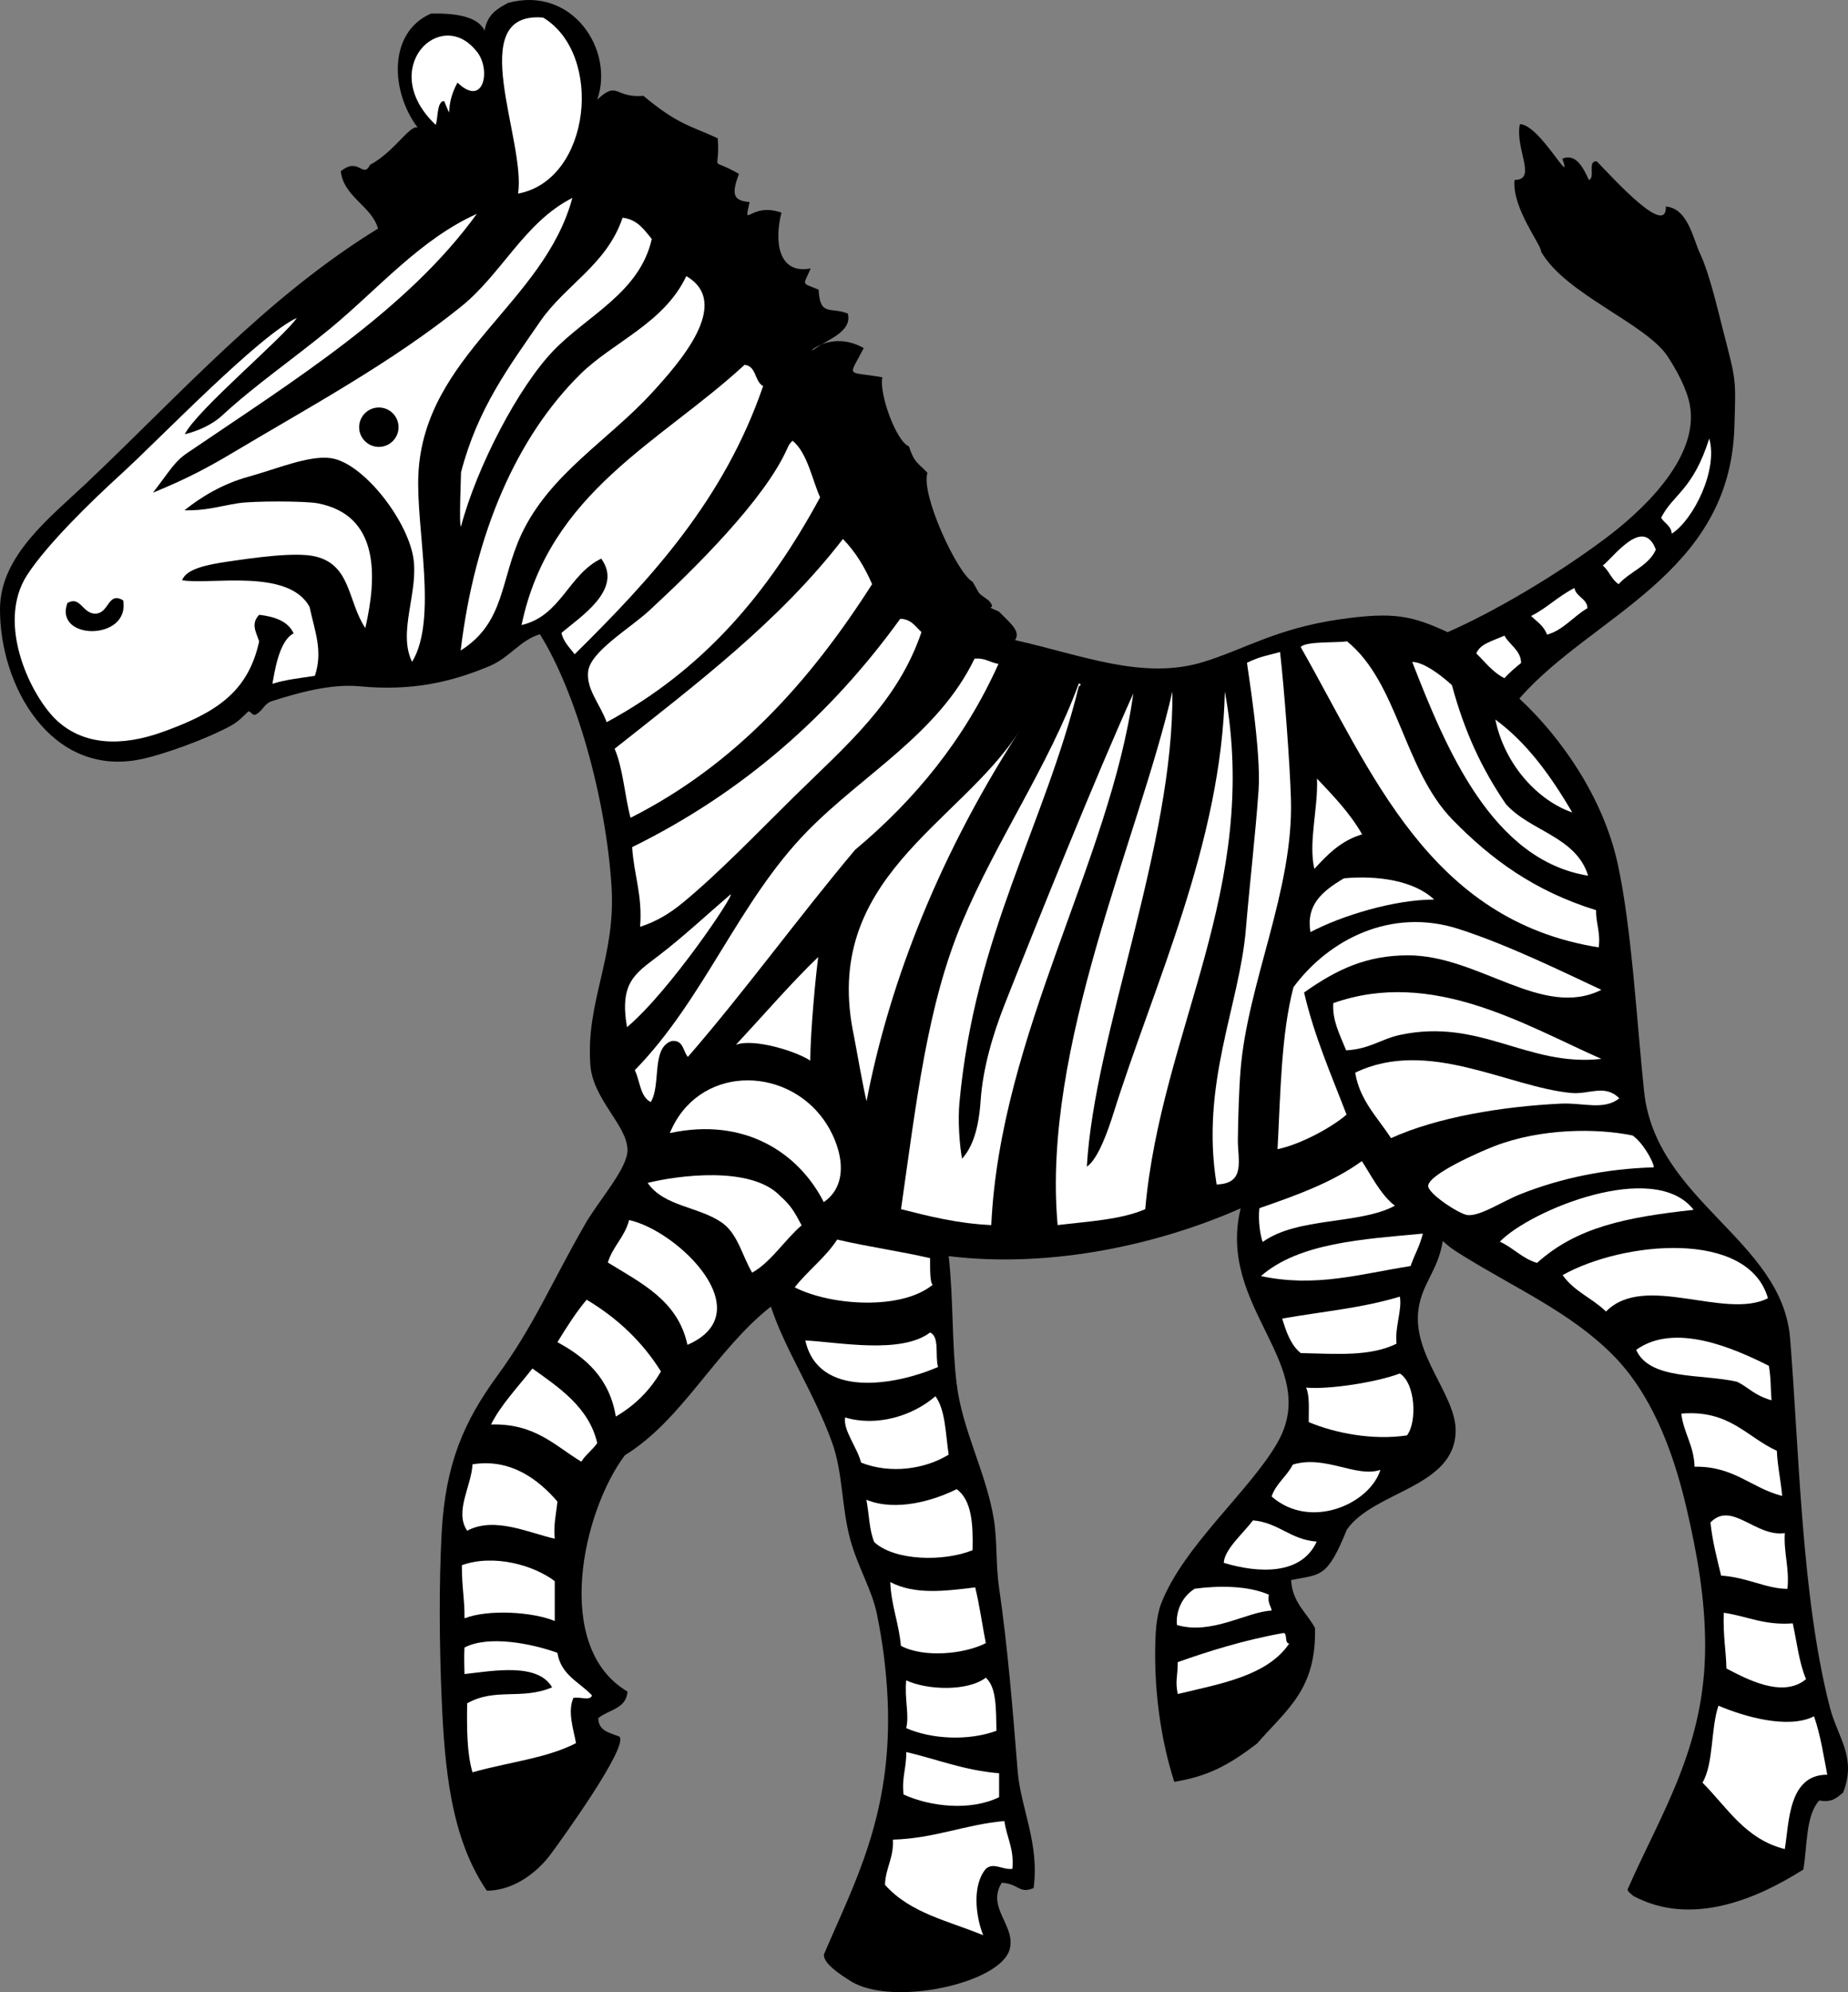<?xml version="1.0" encoding="utf-8"?>
<!-- Generator: Adobe Illustrator 16.0.0, SVG Export Plug-In . SVG Version: 6.00 Build 0)  -->
<!DOCTYPE svg PUBLIC "-//W3C//DTD SVG 1.1//EN" "http://www.w3.org/Graphics/SVG/1.1/DTD/svg11.dtd">
<svg version="1.1" id="Layer_1" xmlns="http://www.w3.org/2000/svg" xmlns:xlink="http://www.w3.org/1999/xlink" x="0px" y="0px"
	 width="193.187px" height="208.198px" viewBox="0 0 193.187 208.198" enable-background="new 0 0 193.187 208.198"
	 xml:space="preserve">
<rect x="0" y="0" width="193.187" height="208.198" fill="#808080" stroke="none"/>
<g>
	<path fill-rule="evenodd" clip-rule="evenodd" d="M62.435,10.408c2.204-2.029,1.739-0.144,4.828-0.392
		c3.604,3.027,4.949,3.119,7.769,4.44c0.284,3.817-1.074,1.827,2.22,3.718c-0.843,2.208-0.552,2.801,1.11,2.942
		c-0.688,3.012,0.03-0.056,3.33,1.109c-0.758,2.942-0.374,6.485,3.053,5.827c-0.791,1.891-1.028,1.437,0.832,2.22
		c0.132,2.854,1.271,1.77,3.052,2.499c0.48,1.899-2.087,2.683-3.328,3.605c-1.513,1.124,1.279-2.098,4.993,0
		c-1.631,3.178-1.905,2.379,1.943,3.053c-0.353,1.756,1.466,6.712,2.774,7.215c0.606,1.808,0.932,1.678,1.943,2.774
		c-0.734,2.228,3.15,10.556,4.716,11.378c0.899,1.478,0.333,0.977,1.665,1.942c1.089,1.177-0.768,0.363,1.089,1.177
		c1.214,1.243,2.31,2.051,1.687,2.983c6.975,1.554,13.366,4.224,19.7,2.278c4.222-1.296,7.617-3.482,14.152-4.438
		c5.856-0.856,7.712-0.342,11.377,1.329c4.681-2.063,11.018-5.729,16.371-9.712c3.654-2.718,9.955-8.357,8.95-13.991
		c-0.319-1.788-1.477-3.82-2.339-5.128c-2.253-3.422-10.71-6.509-13.218-10.937c0.07-0.649-3.071-4.583-2.775-7.493
		c2.414-0.008,0.022-3.234,0.555-5.827c2.056-0.008,5.602,6.848,4.441,3.607c1.457-0.633,2.243,1.079,2.774,2.22
		c0.715-0.209-0.204-2.052,0.831-1.942c1.905,1.979,7.328,7.935,7.215,4.718c2.308,0.197,2.824,3.317,3.607,4.995
		c0.963,2.063,1.777,5.627,2.433,8.174c1.312,5.105,1.289,4.755,1.122,9.949c-0.492,15.379-15,19.698-22.476,28.305
		c4.377,4.064,8.74,10.307,10.267,17.204c1.482,6.702,2.035,16.931,2.774,23.864c1.226,11.494,14.429,15.47,15.263,25.805
		c0.956,11.847,1.184,27.062,4.162,38.571c0.817,3.159,2.818,5.171,1.387,8.879c-0.615,0.495-1.128,1.094-2.498,0.832
		c-1.422,1.536-1.244,4.676-1.665,7.215c-4.863,3.094-11.708,5.999-17.758,2.775c-0.331-0.293-0.763-0.552-0.555-0.832
		c3.464-7.857,8.027-14.734,8.047-25.252c0.009-5.062-0.871-9.821-1.943-14.429c-1.479-6.36-3.81-12.137-7.769-16.094
		c-4.401-4.401-10.09-6.892-15.539-10.268c-1.302-0.803-1.491-0.967-2.176-1.58c-0.511,3.126-2.16,4.388-2.541,7.131
		c-0.673,4.831,3.961,8.963,3.885,12.764c-0.122,5.885-8.543,6.226-11.377,10.267c-2.073,5.152-2.762,4.638-5.828,5.272
		c0.141,2.357,1.617,3.376,2.498,4.994c0.175,6.465-2.983,8.547-6.045,12.08c-3.062,2.355-5.249,3.451-8.662,4.014
		c-1.45-4.498-2.226-10.03-1.943-15.538c0.047-0.886,0.223-2.182,0.556-3.053c2.327-6.08,9.369-11.884,12.21-16.927
		c4.577-8.129-6.412-14.003-3.885-24.419c-8.301,3.675-19.625,6.321-30.523,4.995c0.509,4.578,0.316,9.046,0.832,13.318
		c0.589,4.886,3.075,9.256,3.886,14.153c0.376,2.279,0.187,4.702,0.555,7.214c0.863,5.924,1.413,12.473,1.941,19.146
		c0.301,3.791,2.302,7.577,1.665,12.21c-1.535,0.638-1.492-0.438-3.33-0.556c-1.629,2.609,1.475,4.443,0.833,6.938
		c-0.918,3.572-12.32,6.074-16.649,3.329c-1.093-0.692-2.85-1.831-2.775-2.773c3.177-7.461,7.192-14.657,6.661-26.639
		c-0.142-3.185-0.54-6.069-1.11-8.881c-0.537-2.646-1.951-4.815-2.775-7.769c-0.962-3.45-0.754-7.001-1.941-10.268
		c-1.906-5.238-4.85-9.531-6.383-14.151c-5.835,4.621-9.249,11.845-15.262,15.539c-4.424,5.892-7.576,20.067,0.277,24.695
		c-0.122,1.82-1.992,1.893-3.053,2.775c0.004,1.385,1.248,1.528,2.221,1.942c0.91,1.07-5.896,10.524-7.208,12.297
		c-1.198,1.617-3.624,3.781-6.667,3.797c-3.785-5.516-4.413-12.937-4.717-19.978c-0.238-5.528-0.302-11.958,0-17.482
		c0.396-7.249,2.386-11.661,5.827-16.371c3.841-5.26,5.596-9.612,9.157-15.816c1.44-2.511,4.462-5.832,4.439-7.771
		c-0.029-2.575-3.618-5.266-3.884-8.879c-0.489-6.621,2.675-11.262,2.219-18.593c-0.576-9.276-3.707-20.376-7.492-26.418
		c-2.05,0.606-3.183,2.46-5.271,3.329c-4.022,1.679-8.087,2.633-13.598,2.11c-2.983-0.282-6.452,0.685-9.157,1.555
		c-0.797,0.257-0.914,0.976-1.664,1.389c-0.384,0.21-0.604-0.497-0.833-0.277c-0.553,0.531-1.039,1.036-1.664,1.387
		c-2.483,1.393-7.277,3.141-9.712,3.608C5.309,81.16-0.067,71.644,0.001,63.572c0.046-5.521,5.289-9.544,8.99-13.042
		c9.949-9.407,18.822-19.444,30.522-26.639c-0.626-2.335-3.601-3.318-3.886-5.994c1.879-1.553,2.312,0.819,3.053-0.666
		c2.621-1.418,4.17-4.252,4.996-3.884C40.839,9.626,40.515,3.4,45.062,1.415c2.354-0.039,4.844,0.222,5.596,1.783
		c0.292-1.749,1.376-2.305,2.451-2.893C59.833-1.522,64.251,5.231,62.435,10.408z"/>
	<path fill-rule="evenodd" clip-rule="evenodd" fill="#FFFFFF" d="M49.845,22.35c-7.269,10.06-19.135,17.429-30.248,24.974
		c-1.373,0.932-1.787,1.805-3.606,4.163c3.469-1.416,5.679-2.585,8.325-4.163c7.896-4.711,16.552-9.38,23.863-15.262
		c4.305-3.465,6.646-8.84,11.654-11.377c-2.967,11.05-15.479,16.387-16.095,28.858c-0.277,5.619,2.062,15.157-0.658,19.626
		c-1.562-3.155,0.764-7.387,0.104-11.024c-0.72-3.964-5.258-9.79-8.603-10.266c-2.276-0.325-5.747,1.159-8.603,1.941
		c-2.712,0.744-4.922,2.097-6.703,3.512c2.302,0.036,3.404-0.379,5.593-0.736c1.581-0.259,7.058-0.239,8.325,0
		c6.485,1.222,6.241,7.636,4.994,13.041c-1.865-2.818-1.476-6.626-5.271-7.492c-2.087-0.477-6.419,0.152-9.158,0.556
		c-2.054,0.303-4.317,0.745-4.717,1.943c3.008,0.496,11.095-1.277,13.319,2.773c0.542,2.564,1.427,4.598,0.556,7.215
		c-1.527,0.231-3.115,0.399-4.44,0.832c0.222-1.171,0.674-4.504,2.22-5.271c-0.585-1.265-1.951-1.749-3.605-1.942
		c-0.87,0.928-0.359,1.731,0,2.773c-1.165,5.396-4.648,7.493-9.99,9.436c-4.489,1.633-8.357,1.377-11.099-1.11
		c-2.67-2.42-6.505-10.107-3.163-15.262c2.066-3.186,6.669-7.674,9.822-10.544c3.979-3.623,14.373-14.469,18.371-16.322
		c-1.379,2.043-10.52,9.689-11.713,12.16c1.562-0.38,2.981-1.106,3.885-1.942c3.477-3.217,7.543-5.986,11.378-9.157
		C39.556,30.169,43.927,25.01,49.845,22.35z"/>
	<path fill-rule="evenodd" clip-rule="evenodd" fill="#FFFFFF" d="M43.339,39.111c0,0.166-0.152,0.303-0.338,0.303
		c-0.188,0-0.338-0.137-0.338-0.303"/>
	<path fill-rule="evenodd" clip-rule="evenodd" d="M12.875,62.74c0.755,4.262-7.277,4.221-5.827,0.276
		c1.326-0.745,1.533,0.967,2.774,1.111C11.461,64.242,11.197,61.756,12.875,62.74z"/>
	<path fill-rule="evenodd" clip-rule="evenodd" fill="#FFFFFF" d="M56.779,1.838c6.349,3.821,5.021,16.971-2.623,18.396
		C55.019,14.715,48.402,1.125,56.779,1.838z"/>
	<path fill-rule="evenodd" clip-rule="evenodd" fill="#FFFFFF" d="M46.436,10.572c-0.797-0.058-0.64,1.986-0.894,2.472
		C39.389,7.214,46,0.637,49.767,5.301c1.604,1.784,0.892,6.059-1.942,3.33C46.339,11.321,47.48,12.951,46.436,10.572z"/>
	<path fill-rule="evenodd" clip-rule="evenodd" fill="#FFFFFF" d="M48.157,67.984c1.477-12.304,5.872-22.313,12.487-28.858
		c3.423-3.388,8.764-5.324,11.1-10.268c4.849,2.812-0.741,9.078-3.607,12.209c-4.51,4.924-10.636,8.439-13.599,14.707
		C52.263,60.594,52.846,65.022,48.157,67.984z"/>
	<path fill-rule="evenodd" clip-rule="evenodd" fill="#FFFFFF" d="M79.775,40.346c-4.062,11.848-11.694,20.123-19.7,28.027
		c-0.522-0.683-1.147-1.258-1.388-2.221c1.926-1.662,6.516-4.541,4.164-7.77c-3.439,1.648-4.191,5.984-8.327,6.938
		c2.892-13.944,14.561-19.11,23.31-27.193C79.096,38.252,78.864,39.872,79.775,40.346z"/>
	<path fill-rule="evenodd" clip-rule="evenodd" fill="#FFFFFF" d="M82.843,46.062c1.564,1.211,2.113,4.258,2.891,5.909
		c-5.458,10.083-12.23,18.049-22.314,23.503c-0.713-1.934-2.125-3.415-1.942-5.271c0.206-2.098,4.371-4.529,6.382-6.383
		c4.862-4.48,12.089-11.656,14.43-16.927C82.491,46.437,82.549,46.38,82.843,46.062z"/>
	<path fill-rule="evenodd" clip-rule="evenodd" fill="#FFFFFF" d="M88.116,56.329c1.283,1.305,2.269,2.908,3.052,4.718
		c-6.451,10.105-14.251,18.862-25.252,24.419c-0.624-2.335-0.773-5.147-1.665-7.216C72.767,71.504,81.47,64.945,88.116,56.329z"/>
	<path fill-rule="evenodd" clip-rule="evenodd" fill="#FFFFFF" d="M65.085,22.753c1.571,0.186,2.248,1.268,3.052,2.221
		c-1.257,5.598-6.722,7.979-10.267,11.654c-3.679,3.812-8.035,12.175-9.676,18.389c-0.236,0.051,0.014-5.484,0-5.653
		c1.736-6.669,4.974-10.982,8.287-15.787C59.116,29.753,63.425,27.675,65.085,22.753z"/>
	<path fill-rule="evenodd" clip-rule="evenodd" fill="#FFFFFF" d="M96.329,66.056c-2.483,7.33-7.838,11.815-13.32,17.203
		c-3.869,3.804-7.879,7.997-11.653,11.1c-1.31,1.077-2.727,1.953-4.44,2.498c0.263-3.314-0.658-5.444-0.833-8.325
		c11.592-5.705,20.771-13.823,28.026-23.863C95.28,64.7,95.693,65.489,96.329,66.056z"/>
	<path fill-rule="evenodd" clip-rule="evenodd" fill="#FFFFFF" d="M104.377,69.386c-3.556,7.915-8.74,14.2-14.985,19.423
		c-5.96,7.083-11.423,14.66-17.48,21.645c-0.527-0.585-0.443-1.778-1.666-1.665c-2.207,0.66-1.109,4.625-2.22,6.382
		c-1.112-0.552-1.114-2.215-1.665-3.329c7.299-7.477,10.858-17.652,18.036-24.974c5.884-6.003,13.681-10.17,17.482-18.037
		C102.981,68.744,103.329,69.18,104.377,69.386z"/>
	<path fill-rule="evenodd" clip-rule="evenodd" fill="#FFFFFF" d="M76.369,93.472c0.494-0.078-6.349,10.116-10.823,13.874
		c-0.8-4.654,0.822-5.583,3.33-7.492C71.404,97.928,74.27,95.262,76.369,93.472z"/>
	<path fill-rule="evenodd" clip-rule="evenodd" fill="#FFFFFF" d="M106.524,76.456c-9.103,14.126-13.814,27.552-15.934,38.621
		c-0.276-1.019-0.994-5.049-1.311-6.761C85.733,91.807,100.313,86.154,106.524,76.456z"/>
	<path fill-rule="evenodd" clip-rule="evenodd" fill="#FFFFFF" d="M85.538,100.011c-0.267,1.956-0.812,7.705-0.836,10.828
		c-1.505-0.994-5.915-2.351-7.772-1.649C79.679,106.238,82.885,102.536,85.538,100.011z"/>
	<path fill-rule="evenodd" clip-rule="evenodd" fill="#FFFFFF" d="M128.044,72.258c3.772,20.652-6.644,35.36-8.323,54.109
		c-2.511,1.096-5.938,1.276-9.157,1.664c-1.689-18.623,8.51-40.501,11.992-55.753c0.194,15.934-8.154,35.82-8.939,49.648
		c1.167-0.778,2.216-3.77,2.774-5.549C120.642,102.838,127.692,88.1,128.044,72.258z"/>
	<path fill-rule="evenodd" clip-rule="evenodd" fill="#FFFFFF" d="M112.783,71.424c0.315,0.054,0.154,0.279,0,0.278
		c-3.612,14.657-10.877,25.92-12.487,43.564c-0.17,1.863,0.011,4.425,0.277,5.827c1.094-1.208,1.741-3.113,1.943-6.104
		c0.224-3.337,1.299-6.953,2.497-9.989c3.503-8.886,9.653-24.11,13.462-32.528c-2.429,17.488-13.909,35.608-14.85,55.559
		c-3.535-0.165-6.482-0.916-9.434-1.664c1.618-11.276,2.729-21.274,6.381-29.969C104.198,87.77,109.613,80.042,112.783,71.424z"/>
	<path fill-rule="evenodd" clip-rule="evenodd" fill="#FFFFFF" d="M135.974,67.625c0.476-0.635,3.902-0.43,4.837-0.604
		c5.363,4.339,5.912,13.412,11.057,18.667c4.015,4.103,8.491,7.417,14.983,9.435c-0.019,1.405,0.478,2.297,0.277,3.885
		C149.399,96.202,143.424,80.709,135.974,67.625z"/>
	<path fill-rule="evenodd" clip-rule="evenodd" fill="#FFFFFF" d="M147.633,69.18c1.211-0.008,3.109,1.468,4.146,2.418
		c1.321,4.877,3.121,8.745,5.638,12.426c2.516,2.849,7.343,3.385,8.603,7.491C155.982,89.894,151.161,78.234,147.633,69.18z"/>
	<path fill-rule="evenodd" clip-rule="evenodd" fill="#FFFFFF" d="M156.32,75.198c3.412,2.509,5.848,5.992,8.047,9.712
		C160.792,83.676,157.301,79.952,156.32,75.198z"/>
	<path fill-rule="evenodd" clip-rule="evenodd" fill="#FFFFFF" d="M137.679,81.371c1.708,1.808,3.438,3.59,4.717,5.827
		c-2.219,0.648-3.62,2.116-4.995,3.606C136.757,88.031,137.799,84.546,137.679,81.371z"/>
	<path fill-rule="evenodd" clip-rule="evenodd" fill="#FFFFFF" d="M149.924,94.012c-4.13-0.007-9.678,1.677-12.933,3.4
		c-0.472-2.826,1.178-4.239,3.498-5.62C144.056,91.46,147.87,92.05,149.924,94.012z"/>
	<path fill-rule="evenodd" clip-rule="evenodd" fill="#FFFFFF" d="M167.405,103.446c-6.188,3.089-12.808-3.629-20.255-3.607
		c-4.23,0.015-7.331,1.405-10.823,3.885c1.086,4.649,2.853,8.618,4.44,12.765c-1.867,1.575-5.111,3.187-7.215,3.607
		c0.312-5.885,0.378-12.015,1.665-16.927c3.733-5.047,10.258-8.316,17.205-6.104C157.589,98.71,163.532,101.635,167.405,103.446z"/>
	<path fill-rule="evenodd" clip-rule="evenodd" fill="#FFFFFF" d="M167.405,110.661c-7.748,0.866-12.646-4.318-21.089-2.497
		c-1.935,0.418-3.086,1.46-5.593,1.605c-0.777-1.9-1.449-3.176-1.344-4.936C149.739,101.179,159.386,107.123,167.405,110.661z"/>
	<path fill-rule="evenodd" clip-rule="evenodd" fill="#FFFFFF" d="M130.36,69.266c1.382-0.69,2.245-0.777,3.455-1.123
		c0.442,3.883,1.031,11.656,1.139,15.408c0.269,9.514-4.53,19.138-5.271,28.303c-0.155,1.909-0.251,4.944-0.278,7.215
		c-0.025,2.157,0.863,4.624-2.22,4.718c-1.727-10.474,2.381-18.689,3.052-26.639c0.438-5.183,0.995-9.793,1.333-14.582
		C131.86,78.427,130.36,69.544,130.36,69.266z"/>
	<path fill-rule="evenodd" clip-rule="evenodd" fill="#FFFFFF" d="M169.278,114.781c-1.618,1.297-3.791,0.443-6.104,0.556
		c-6.174,0.299-12.935,1.42-17.759,3.607c-1.411-2.179-3.287-3.971-3.742-6.843c7.618-3.663,15.985,1.511,22.611,2.125
		C166.119,114.396,167.781,113.263,169.278,114.781z"/>
	<path fill-rule="evenodd" clip-rule="evenodd" fill="#FFFFFF" d="M172.887,121.996c-5.012,0.142-9.708,1.131-13.875,2.775
		c-1.972,0.777-4.173,2.3-5.55,2.22c-0.852-0.05-4.178-2.242-4.162-3.054c0.022-1.188,5.271-3.521,6.938-4.162
		c4.861-1.87,10.705-1.88,14.429-1.108C171.666,119.338,172.831,121.304,172.887,121.996z"/>
	<path fill-rule="evenodd" clip-rule="evenodd" fill="#FFFFFF" d="M177.049,126.436c-7.08,0.776-12.221,1.812-16.372,5.549
		c-1.563-0.47-2.481-1.586-3.885-2.22C159.941,126.492,172.953,121.118,177.049,126.436z"/>
	<path fill-rule="evenodd" clip-rule="evenodd" fill="#FFFFFF" d="M184.916,142.739c0.251,1.656,0.153,2.079,0.276,3.605
		c-1.892-0.562-2.362-1.337-3.607-1.942c-3.769-0.854-9.106-0.141-10.544-3.329C175.048,138.177,181.214,140.873,184.916,142.739z"
		/>
	<path fill-rule="evenodd" clip-rule="evenodd" fill="#FFFFFF" d="M175.759,147.733c5.043-0.419,6.81,2.439,9.988,3.885
		c0.076,1.682,0.424,3.092,0.555,4.718c-3.247-0.822-5.015-3.125-9.155-3.054C177.077,151.038,176.012,149.792,175.759,147.733z"/>
	<path fill-rule="evenodd" clip-rule="evenodd" fill="#FFFFFF" d="M186.58,160.22c-0.121,2.158,0.493,3.576,0.278,5.827
		c-2.261-0.013-4.133-1.192-6.938-1.387c-0.428-1.793-0.9-3.538-1.111-5.55C181.019,156.813,183.532,160.662,186.58,160.22z"/>
	<path fill-rule="evenodd" clip-rule="evenodd" fill="#FFFFFF" d="M180.199,168.544c2.423,0.353,4.213,1.336,7.213,1.109
		c0.433,1.974,0.664,4.146,1.389,5.827c-2.461,2.075-6.351-0.093-8.326-1.109C180.463,172.729,180.112,170.964,180.199,168.544z"/>
	<path fill-rule="evenodd" clip-rule="evenodd" fill="#FFFFFF" d="M179.644,178.257c2.648,1.135,7.309,2.487,9.989,1.109
		c0.704,1.981,1.065,4.492,1.388,6.105c-4.086-0.022-3.982,5.016-4.44,7.77c-4.141-1.04-6.016-4.344-8.602-6.938
		C179.161,184.249,178.825,180.675,179.644,178.257z"/>
	<path fill-rule="evenodd" clip-rule="evenodd" fill="#FFFFFF" d="M184.819,135.677c-4.533,2.285-12.913-2.709-16.928,1.387
		c-1.561-1.493-3.257-2.034-4.541-3.803C169.655,129.72,182.749,128.459,184.819,135.677z"/>
	<path fill-rule="evenodd" clip-rule="evenodd" fill="#FFFFFF" d="M145.819,126.006c-3.707,1.997-10.186,1.159-13.82,3.79
		c-0.257-0.681-0.496-2.28-0.344-3.531c3.912-1.359,7.656-2.703,10.709-4.922C143.228,122.638,144.339,124.896,145.819,126.006z"/>
	<path fill-rule="evenodd" clip-rule="evenodd" fill="#FFFFFF" d="M148.744,128.921c-0.42,1.576-0.767,1.922-1.284,3.39
		c-5.317,0.836-9.916,2.268-15.642,1.05C135.798,129.872,142.505,129.506,148.744,128.921z"/>
	<path fill-rule="evenodd" clip-rule="evenodd" fill="#FFFFFF" d="M146.337,135.506c0.26,1.382-0.543,3.182-0.345,4.923
		c-2.771,1.346-6.114,1.066-10.011,0.979c-1.03-0.821-1.513-2.188-1.942-3.607C138.556,137.011,142.3,136.724,146.337,135.506z"/>
	<path fill-rule="evenodd" clip-rule="evenodd" fill="#FFFFFF" d="M147.081,150.009c-3.587,0.539-7.524-0.238-10.268-1.387
		c-0.014-1.28,0.124-2.713-0.277-3.607c2.416,0.216,7.404-0.563,9.801-1.477C147.982,144.572,148.15,148.633,147.081,150.009z"/>
	<path fill-rule="evenodd" clip-rule="evenodd" fill="#FFFFFF" d="M144.306,153.616c-1.135,3.577-7.331,6.327-11.377,2.775
		c0.477-1.375,1.598-2.102,2.219-3.33C138.555,152.027,141.733,154.458,144.306,153.616z"/>
	<path fill-rule="evenodd" clip-rule="evenodd" fill="#FFFFFF" d="M137.646,161.108c-1.594,3.511-6.052,3.329-9.713,2.221
		c0.051-1.391,2.045-3.1,3.053-4.44C133.698,159.137,134.887,160.909,137.646,161.108z"/>
	<path fill-rule="evenodd" clip-rule="evenodd" fill="#FFFFFF" d="M132.65,166.658c-0.201,0.85,0.301,1.32,0.278,1.664
		c-2.524,0.086-6.25,2.58-9.888,1.503c-0.097-0.583,0-2.623,1.847-3.789C127.368,165.696,130.468,165.698,132.65,166.658z"/>
	<path fill-rule="evenodd" clip-rule="evenodd" fill="#FFFFFF" d="M134.772,171.764c-2.278,3.361-7.098,4.186-11.653,5.271
		c-0.282-1.433-0.004-1.706,0-3.329c3.094-1.098,6.908-2.315,11.1-3.052C134.604,170.825,134.261,171.722,134.772,171.764z"/>
	<path fill-rule="evenodd" clip-rule="evenodd" fill="#FFFFFF" d="M97.23,131.487c-0.006,1.215-0.011,2.599,0.277,2.775
		c-3.275,2.701-10.658,2.195-14.429,0.276c1.383-1.764,3.2-3.09,4.439-4.994C90.662,130.285,94.074,130.757,97.23,131.487z"/>
	<path fill-rule="evenodd" clip-rule="evenodd" fill="#FFFFFF" d="M97.23,139.256c1.024,0.456,0.5,2.461,0.831,3.608
		c-4.522,1.95-12.524,3.305-13.873-2.776C87.625,140.258,94.182,141.56,97.23,139.256z"/>
	<path fill-rule="evenodd" clip-rule="evenodd" fill="#FFFFFF" d="M97.785,145.915c1.061,1.438,1.058,3.937,1.388,6.104
		c-2.443,1.506-6.058,2.06-9.156,0.833c-0.402-1.591-1.904-3.393-1.666-4.717C91.608,149.121,95.409,147.998,97.785,145.915z"/>
	<path fill-rule="evenodd" clip-rule="evenodd" fill="#FFFFFF" d="M100.005,155.628c1.566,1.116,1.736,3.629,1.665,6.382
		c-3.056,1.219-8.102,1.116-10.267-0.832c-0.537-1.221-0.546-2.968-0.832-4.44C93.702,158.009,97.649,156.807,100.005,155.628z"/>
	<path fill-rule="evenodd" clip-rule="evenodd" fill="#FFFFFF" d="M93.067,165.34c2.605,1.35,5.69,0.935,8.88,0.555
		c0.455,1.858,0.73,3.896,1.11,5.827c-2.244,1.141-6.459,1.563-8.879,0.278C93.971,169.616,93.169,167.829,93.067,165.34z"/>
	<path fill-rule="evenodd" clip-rule="evenodd" fill="#FFFFFF" d="M103.058,175.329c1.162,1.057,1.052,3.388,1.109,5.55
		c-2.894,1.072-6.773,0.895-9.435-0.278c0.344-1.376-0.188-2.996,0-4.993C96.919,176.637,101.163,176.781,103.058,175.329z"/>
	<path fill-rule="evenodd" clip-rule="evenodd" fill="#FFFFFF" d="M94.732,183.099c3.225,0.753,6.038,1.916,9.713,2.22
		c0,0.833,0,1.666,0,2.497c-2.972,1.465-7.166,1.01-9.989-0.277C94.248,185.76,94.779,184.718,94.732,183.099z"/>
	<path fill-rule="evenodd" clip-rule="evenodd" fill="#FFFFFF" d="M104.999,190.312c0.228,1.717,1.032,2.853,0.834,4.996
		c-1.055,0.124-1.975-0.72-2.775,0c-1.437,1.694-1.079,4.922-0.277,6.937c-3.572-1.484-7.632-2.289-10.268-5.272
		c0.064-1.785,0.925-2.775,0.831-4.718C97.747,192.125,100.837,190.683,104.999,190.312z"/>
	<path fill-rule="evenodd" clip-rule="evenodd" fill="#FFFFFF" d="M83.8,128.06c-1.662,1.39-3.205,3.854-5.171,4.941
		c-1.042-1.754-1.493-4.052-3.153-5.219c-2.42-1.7-6.064-1.673-7.771-4.162c3.056-0.754,10.806-1.851,13.875,1.387
		C82.688,126.005,83.033,126.61,83.8,128.06z"/>
	<path fill-rule="evenodd" clip-rule="evenodd" fill="#FFFFFF" d="M71.866,140.546c-0.999-4.64-4.834-6.448-8.323-8.603
		c0.518-1.702,1.772-2.665,2.221-4.439C70.868,128.619,79.647,137.164,71.866,140.546z"/>
	<path fill-rule="evenodd" clip-rule="evenodd" fill="#FFFFFF" d="M69.093,143.322c-1.148,1.996-2.732,3.557-4.717,4.716
		c-0.65-3.974-3.103-6.146-6.105-7.77c0.953-1.546,1.914-3.08,3.054-4.438C64.511,137.73,67.133,140.193,69.093,143.322z"/>
	<path fill-rule="evenodd" clip-rule="evenodd" fill="#FFFFFF" d="M55.656,143.019c2.692,1.932,5.918,4.029,6.778,7.795
		c-0.49,0.713-1.207,1.198-1.666,1.942c-2.771-1.669-4.855-4.024-9.436-3.884C52.345,146.829,54.103,145.006,55.656,143.019z"/>
	<path fill-rule="evenodd" clip-rule="evenodd" fill="#FFFFFF" d="M58.271,156.919c-0.117,1.269-0.422,2.353-0.277,3.884
		c-2.572-0.55-6.278-2.373-9.157-0.832c-1.361-1.994,0.454-4.662,0.556-6.938C53.416,152.387,56.305,154.649,58.271,156.919z"/>
	<path fill-rule="evenodd" clip-rule="evenodd" fill="#FFFFFF" d="M57.993,165.243c0,1.387,0,2.774,0,4.162
		c-2.284-0.948-6.916-1.255-9.434-0.278c0.019-2.021-0.273-3.087-0.277-5.55C51.623,162.367,55.834,163.591,57.993,165.243z"/>
	<path fill-rule="evenodd" clip-rule="evenodd" fill="#FFFFFF" d="M58.271,172.734c0.363,2.32,2.307,3.059,3.609,4.439
		c-0.12,0.622-1.369,0.112-1.943,0.278c-0.629,1.454,0.025,3.297,0.277,4.717c-3.035,1.59-7.232,2.018-10.822,3.052
		c-0.587-2.003-0.593-4.586-0.556-7.213c2.977-1.66,5.661-0.314,8.88-1.667c-1.486-2.581-6.071-1.738-9.156-1.387
		c-0.021-1.401-0.071-1.622,0-2.774C51.078,170.86,55.627,171.771,58.271,172.734z"/>
	<path fill-rule="evenodd" clip-rule="evenodd" fill="#FFFFFF" d="M86.116,125.631c-2.622-5.168-8.292-8.907-16.094-7.214
		c2.899-7.057,11.992-7.135,16.094-1.387C87.819,119.416,89.085,123.574,86.116,125.631z"/>
	<path fill-rule="evenodd" clip-rule="evenodd" fill="#FFFFFF" d="M173.099,57.44c-0.771,1.728-2.716,2.28-3.885,3.607
		c-0.745-0.458-0.998-1.407-1.666-1.942C168.591,58.355,171.768,53.857,173.099,57.44z"/>
	<path fill-rule="evenodd" clip-rule="evenodd" fill="#FFFFFF" d="M164.594,61.447c0.122,0.896,1.334,1.117,1.356,2.112
		c-1.433,0.83-2.604,2.352-4.229,2.762c-0.313-0.89-1.048-1.357-1.665-1.943C161.777,63.511,162.708,62.428,164.594,61.447z"/>
	<path fill-rule="evenodd" clip-rule="evenodd" fill="#FFFFFF" d="M157.277,66.426c0.418,0.876,1.751,1.556,1.734,2.865
		c-0.367,0.279-1.364,1.123-1.734,1.584c-1.235-0.614-2.01-1.675-2.947-2.588C154.726,67.295,155.92,67.028,157.277,66.426z"/>
	<path fill-rule="evenodd" clip-rule="evenodd" fill="#FFFFFF" d="M178.682,45.83c0.941,3.298-1.665,8.499-3.919,9.946
		c-0.065-0.86-0.772-1.078-1.11-1.665C174.885,51.644,176.962,51.267,178.682,45.83z"/>
</g>
<circle fill-rule="evenodd" clip-rule="evenodd" cx="39.604" cy="44.645" r="2.059"/>
</svg>
